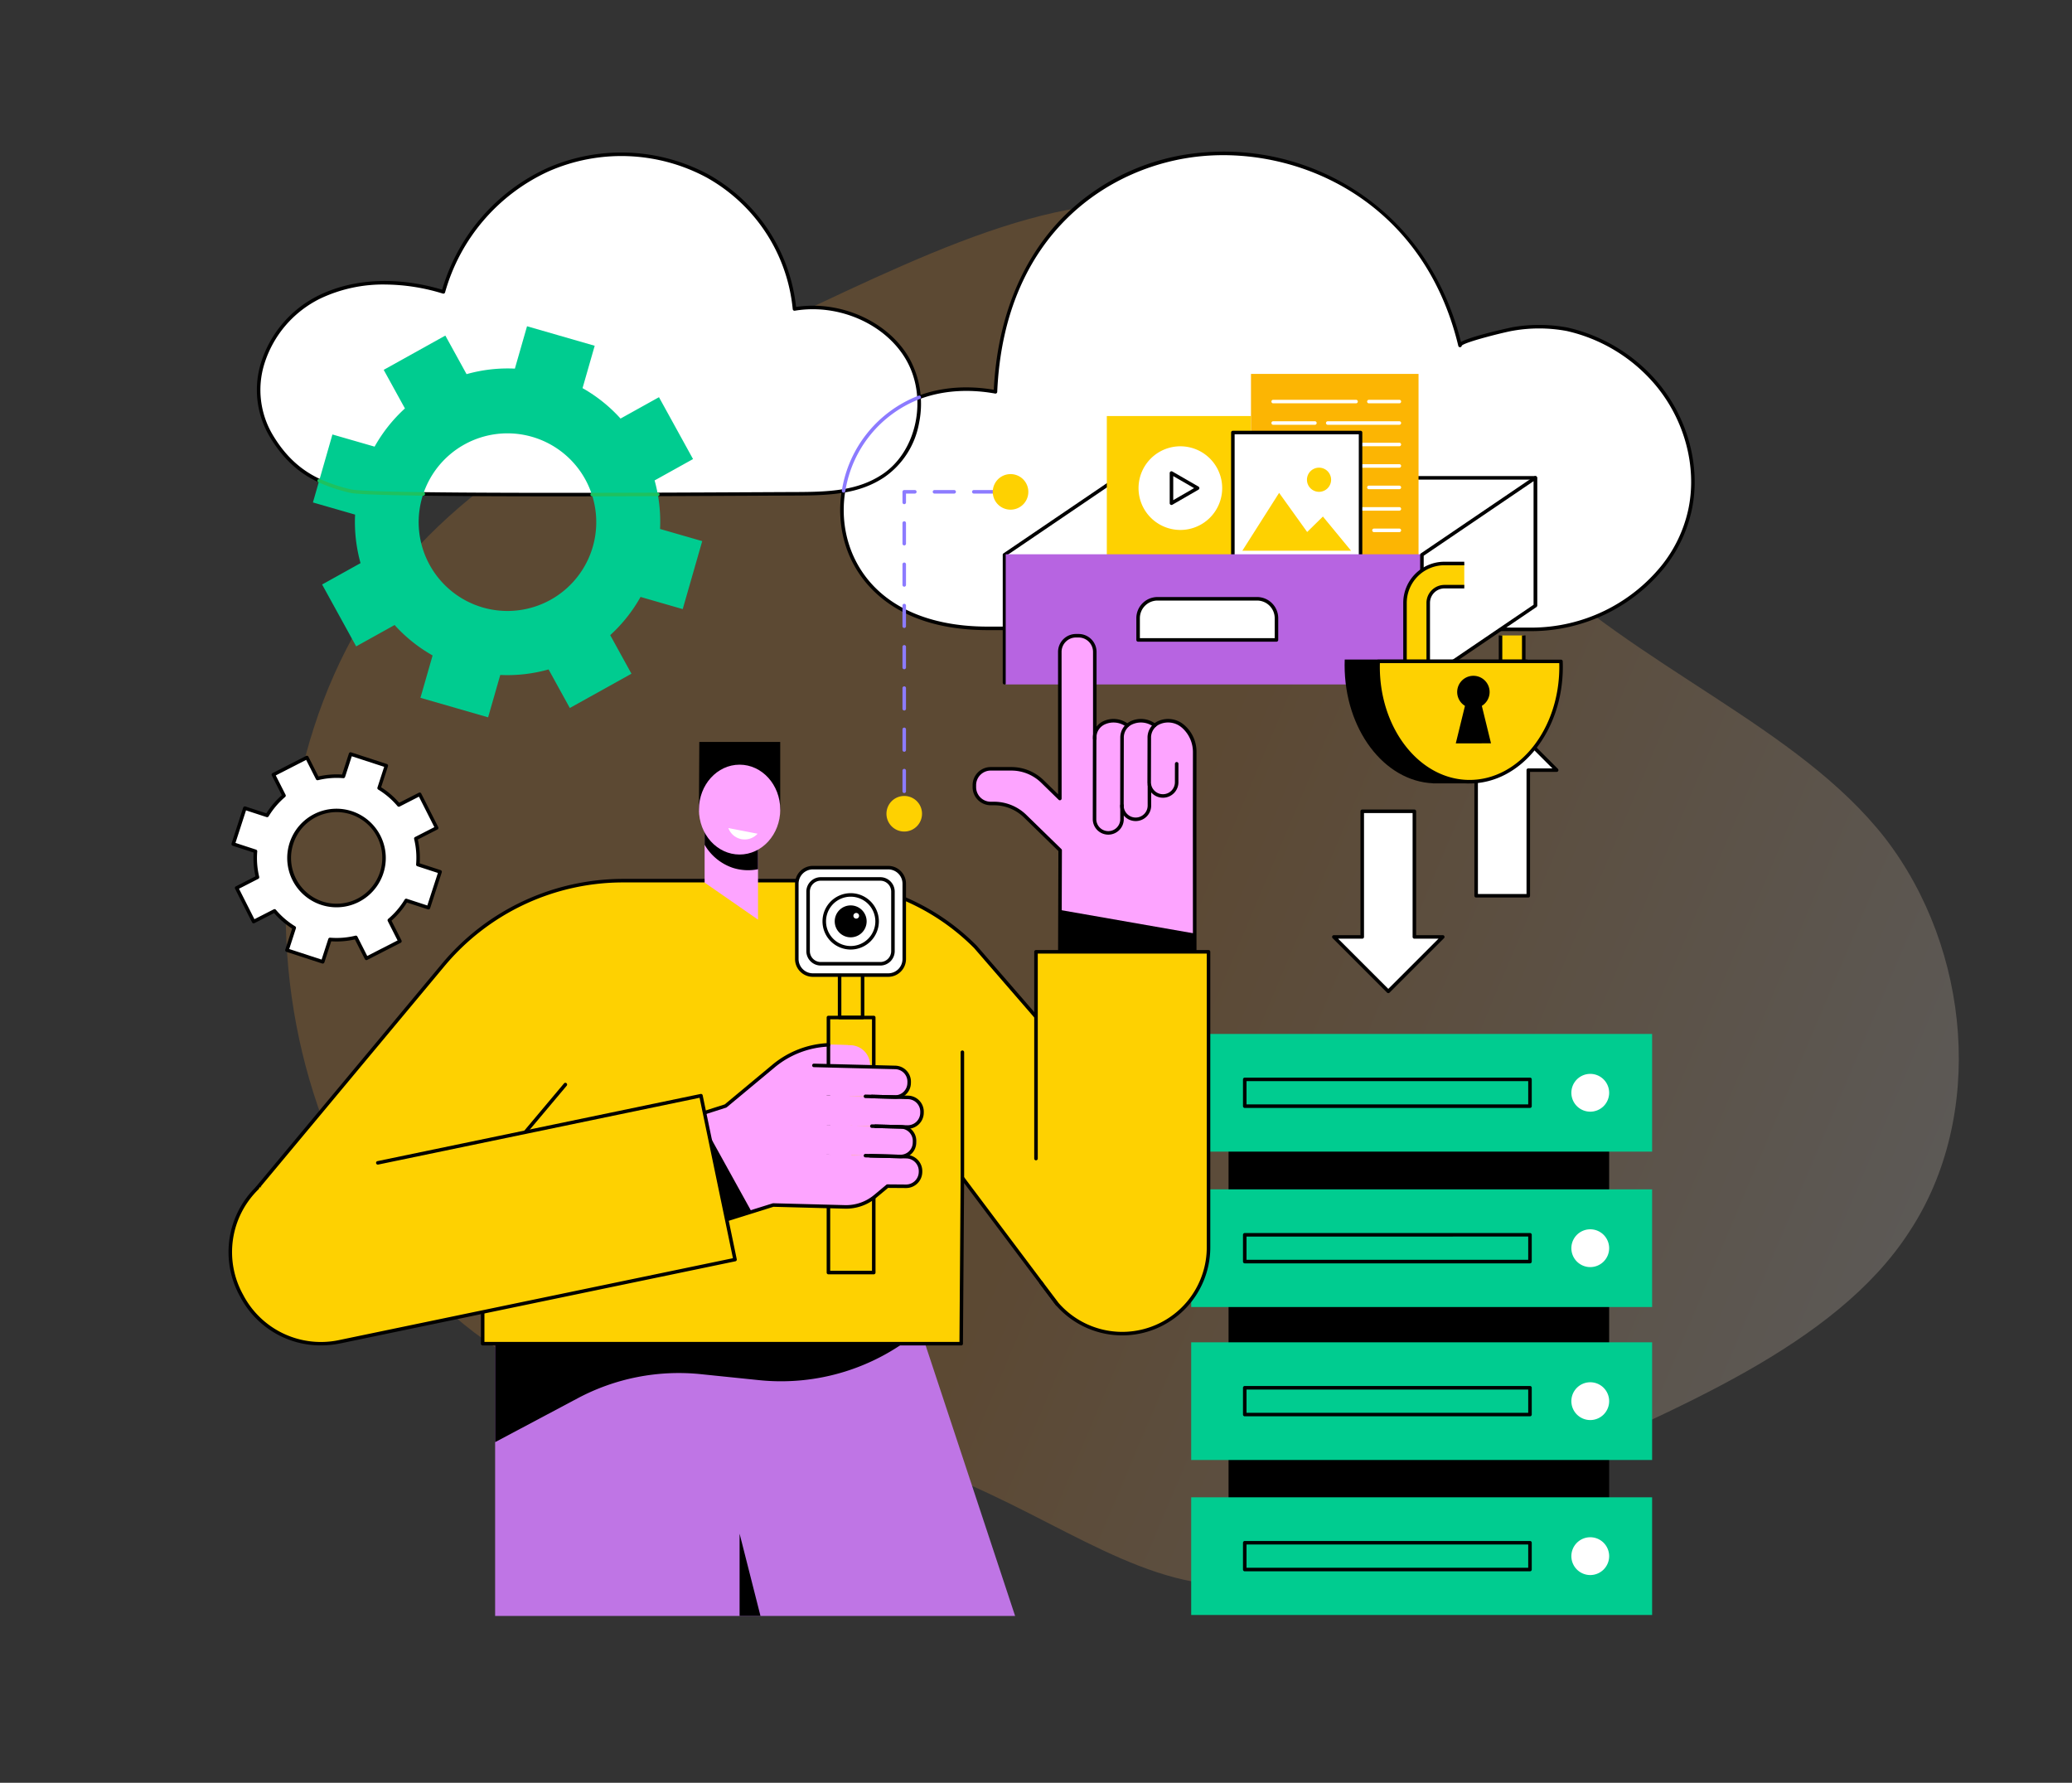 <svg xmlns="http://www.w3.org/2000/svg" xmlns:xlink="http://www.w3.org/1999/xlink" width="544" height="468" viewBox="0 0 544 468">
  <rect x="0" y="0" width="544" height="468" fill="#333333" stroke="none"/>
  <defs>
    <clipPath id="clip-path">
      <rect id="Rectangle_2116" data-name="Rectangle 2116" width="544" height="468" transform="translate(-60 -39.8)" fill="#fff" stroke="#707070" stroke-width="1"/>
    </clipPath>
    <linearGradient id="linear-gradient" x1="0.643" y1="0.006" x2="0.283" y2="1.017" gradientUnits="objectBoundingBox">
      <stop offset="0" stop-color="#fe9e33"/>
      <stop offset="0.489" stop-color="#fe9e33"/>
      <stop offset="1" stop-color="#fff7ef"/>
    </linearGradient>
    <clipPath id="clip-path-2">
      <path id="Path_17140" data-name="Path 17140" d="M645.3,226.5v22.1H628.75l.779,39.942,66.869.046.438-39.97-34.913-.05V226.5Z" transform="translate(-628.75 -226.504)" fill="none"/>
    </clipPath>
  </defs>
  <g id="ImageDataSecurity" transform="translate(60 39.8)">
    <g id="Mask_Group_19" data-name="Mask Group 19" clip-path="url(#clip-path)">
      <path id="blob" d="M264.22,27.64c30.977,24.072,49.4,64,68.374,104.5,18.977,40.214,38.792,80.712,25.954,111.014s-57.769,50.41-87.909,81.278-45.21,72.5-74.513,95.438c-29.3,22.656-73.118,26.338-103.258,6.514C62.448,406.844,45.982,363.8,29.8,328.964,13.609,294.414-2.019,268.076.214,242.871c2.512-25.2,22.884-48.994,32.652-80.712S41.8,90.793,59.1,60.491C76.122,29.905,111.286,8.665,150.636,2.152S233.242,3.851,264.22,27.64Z" transform="translate(15 376.269) rotate(-90)" opacity="0.2" fill="url(#linear-gradient)"/>
      <rect id="Rectangle_1766" data-name="Rectangle 1766" width="99.925" height="150.249" transform="translate(262.557 232.297)"/>
      <rect id="Rectangle_1767" data-name="Rectangle 1767" width="121.015" height="30.892" transform="translate(252.745 353.259)" fill="#00cc90"/>
      <rect id="Rectangle_1768" data-name="Rectangle 1768" width="121.014" height="30.892" transform="translate(252.745 312.572)" fill="#00cc90"/>
      <rect id="Rectangle_1769" data-name="Rectangle 1769" width="121.014" height="30.892" transform="translate(252.745 231.62)" fill="#00cc90"/>
      <rect id="Rectangle_1770" data-name="Rectangle 1770" width="121.014" height="30.892" transform="translate(252.745 272.419)" fill="#00cc90"/>
      <g id="Group_5226" data-name="Group 5226">
        <g id="Group_5231" data-name="Group 5231">
          <path id="Path_17034" data-name="Path 17034" d="M761.047,527.578a4.961,4.961,0,1,0,4.961-4.96,4.961,4.961,0,0,0-4.961,4.96" transform="translate(-408.488 -280.513)" fill="#fff"/>
          <path id="Path_17035" data-name="Path 17035" d="M650.292,532.694H575.406a.463.463,0,0,1-.463-.463V525.2a.463.463,0,0,1,.463-.463h74.886a.463.463,0,0,1,.463.463v7.032a.463.463,0,0,1-.463.463m-74.423-.927h73.96v-6.106H575.87Z" transform="translate(-308.598 -281.649)"/>
          <path id="Path_17036" data-name="Path 17036" d="M761.047,615.65a4.961,4.961,0,1,0,4.961-4.96,4.961,4.961,0,0,0-4.961,4.96" transform="translate(-408.488 -327.785)" fill="#fff"/>
          <path id="Path_17037" data-name="Path 17037" d="M650.292,620.766H575.406a.463.463,0,0,1-.463-.463V613.27a.463.463,0,0,1,.463-.463h74.886a.463.463,0,0,1,.463.463V620.3a.463.463,0,0,1-.463.463m-74.423-.927h73.96v-6.106H575.87Z" transform="translate(-308.598 -328.921)"/>
          <path id="Path_17038" data-name="Path 17038" d="M761.047,702.326a4.961,4.961,0,1,0,4.961-4.96,4.961,4.961,0,0,0-4.961,4.96" transform="translate(-408.488 -374.308)" fill="#fff"/>
          <path id="Path_17039" data-name="Path 17039" d="M650.292,707.442H575.406a.463.463,0,0,1-.463-.463v-7.032a.463.463,0,0,1,.463-.463h74.886a.463.463,0,0,1,.463.463v7.032a.463.463,0,0,1-.463.463m-74.423-.927h73.96v-6.106H575.87Z" transform="translate(-308.598 -375.444)"/>
          <path id="Path_17040" data-name="Path 17040" d="M761.047,790.154a4.961,4.961,0,1,0,4.961-4.96,4.961,4.961,0,0,0-4.961,4.96" transform="translate(-408.488 -421.449)" fill="#fff"/>
          <path id="Path_17041" data-name="Path 17041" d="M650.292,795.27H575.406a.463.463,0,0,1-.463-.463v-7.032a.463.463,0,0,1,.463-.463h74.886a.463.463,0,0,1,.463.463v7.032a.463.463,0,0,1-.463.463m-74.423-.927h73.96v-6.106H575.87Z" transform="translate(-308.598 -422.585)"/>
          <path id="Path_17042" data-name="Path 17042" d="M563.271,109.427a36.224,36.224,0,0,0,7.047-14.8c2.57-11.929-1.42-24.9-9.436-33.946a43.33,43.33,0,0,0-22.785-13.5,40.05,40.05,0,0,0-14.349-.078c-1.268.2-14.083,3.153-13.8,4.318C493.192-18.5,391.53-16.838,387.977,63.6c-47.347-8.516-58.957,62.091-2.057,62.091l142.961.265a44.592,44.592,0,0,0,34.39-16.53" transform="translate(-186.621 -0.54)" fill="#fff"/>
          <path id="Path_17043" data-name="Path 17043" d="M528.4,125.88h-.077l-142.961-.265c-23.1,0-32.2-11.275-35.567-18-5.189-10.362-3.867-23.307,3.368-32.979C360.7,64.563,373,60.159,386.986,62.514c.9-18.138,6.963-33.572,17.54-44.659A58.414,58.414,0,0,1,441.326.288a63.736,63.736,0,0,1,41.8,10.681c13.209,8.97,22.365,22.446,26.517,39.007,2.786-1.6,13.364-3.85,13.477-3.867a40.484,40.484,0,0,1,14.518.082,43.754,43.754,0,0,1,23.035,13.646c8.407,9.488,12.063,22.65,9.542,34.351a36.526,36.526,0,0,1-7.136,14.985A45.006,45.006,0,0,1,528.4,125.88M379.763,62.821c-10.653,0-19.829,4.319-25.854,12.374-7.027,9.393-8.314,21.958-3.281,32.009,5.647,11.275,17.984,17.485,34.74,17.485l142.962.265h.075a44.056,44.056,0,0,0,33.95-16.353,35.61,35.61,0,0,0,6.959-14.607c2.46-11.418-1.115-24.27-9.329-33.542A42.814,42.814,0,0,0,537.448,47.1a39.564,39.564,0,0,0-14.179-.074c-1.952.31-12.465,2.907-13.416,3.905a.463.463,0,0,1-.912.063v0C499.887,13.213,467.591-1.3,441.414,1.211c-23.531,2.254-51.669,19.81-53.527,61.87a.463.463,0,0,1-.545.435,42.831,42.831,0,0,0-7.58-.7m182.955,46.067h0Z" transform="translate(-186.067 0)"/>
          <path id="Path_17044" data-name="Path 17044" d="M20.4,75.436c-8.046-13.446-.6-30.094,12.808-36.55,9.959-4.794,21.8-4.494,32.365-1.262A50.421,50.421,0,0,1,92.927,5.6a47.683,47.683,0,0,1,41.93,1.571,45.211,45.211,0,0,1,22.9,34.947c11.359-1.914,23.955,3.122,29.708,13.1s3.192,24.339-6.407,30.706c-6.761,4.484-14.768,4.685-22.881,4.709-18.067.055-111.16.744-117.008-.721C34.436,88.223,26.61,85.821,20.4,75.436" transform="translate(-9.162 -0.801)" fill="#fff"/>
          <path id="Path_17045" data-name="Path 17045" d="M95.7,90.778c-26.7,0-52.175-.192-55.173-.943-7.3-1.829-14.941-4.469-21.054-14.684A24,24,0,0,1,17.162,55.7,29.521,29.521,0,0,1,32.474,37.945c9.129-4.394,20.565-4.9,32.25-1.424A50.7,50.7,0,0,1,92.209,4.65a48.253,48.253,0,0,1,42.344,1.589,45.427,45.427,0,0,1,23.086,34.816c11.74-1.769,24.164,3.814,29.694,13.4a24.818,24.818,0,0,1,2.606,17.029,21.984,21.984,0,0,1-9.159,14.295c-6.618,4.389-14.075,4.759-23.135,4.786-2.394.007-6.106.025-10.758.049-12.589.063-32.2.16-51.191.16M49.657,35.165A38.564,38.564,0,0,0,32.876,38.78,28.579,28.579,0,0,0,18.05,55.969a23.086,23.086,0,0,0,2.215,18.706c5.931,9.91,13.371,12.479,20.484,14.261,5.017,1.257,75.877.906,106.134.756,4.652-.023,8.365-.041,10.76-.049,8.9-.027,16.222-.385,22.626-4.632,9.1-6.034,12.024-20.094,6.262-30.088-5.42-9.4-17.713-14.816-29.23-12.875a.463.463,0,0,1-.538-.417A44.463,44.463,0,0,0,134.1,7.049,47.309,47.309,0,0,0,92.588,5.5a49.762,49.762,0,0,0-27.1,31.73.464.464,0,0,1-.582.318,52.3,52.3,0,0,0-15.248-2.379" transform="translate(-8.633 -0.278)"/>
          <path id="Path_17046" data-name="Path 17046" d="M348.044,163.717a.464.464,0,0,1-.458-.538,32.054,32.054,0,0,1,20.152-24.918.463.463,0,0,1,.326.867,31.124,31.124,0,0,0-19.563,24.2.464.464,0,0,1-.457.389" transform="translate(-186.562 -74.195)" fill="#8c7bff"/>
          <path id="Path_17047" data-name="Path 17047" d="M613.644,218.3V184.855h-109.6v33.317Z" transform="translate(-270.544 -99.22)" fill="#fff"/>
          <path id="Path_17048" data-name="Path 17048" d="M613.107,218.224l-109.6-.126a.463.463,0,0,1-.463-.463V184.318a.463.463,0,0,1,.463-.463h109.6a.463.463,0,0,1,.463.463v33.443a.464.464,0,0,1-.463.463m-109.134-1.052,108.671.125V184.782H503.973Z" transform="translate(-270.008 -98.683)"/>
          <path id="Path_17049" data-name="Path 17049" d="M439.777,238.633V205.068l29.773-20.212V216.1Z" transform="translate(-236.048 -99.22)" fill="#fff"/>
          <path id="Path_17050" data-name="Path 17050" d="M439.24,238.559a.464.464,0,0,1-.463-.463V204.53a.463.463,0,0,1,.2-.383l29.773-20.213a.464.464,0,0,1,.724.384v31.245a.463.463,0,0,1-.184.369L439.52,238.465a.464.464,0,0,1-.28.094m.463-33.783v32.388l28.847-21.831v-30.14Z" transform="translate(-235.511 -98.683)"/>
          <rect id="Rectangle_1771" data-name="Rectangle 1771" width="37.849" height="37.842" transform="translate(230.594 69.415)" fill="#fed101"/>
          <path id="Path_17051" data-name="Path 17051" d="M515.747,177.966a10.98,10.98,0,1,0,10.981-10.978,10.979,10.979,0,0,0-10.981,10.978" transform="translate(-276.825 -89.63)" fill="#fff"/>
          <path id="Path_17052" data-name="Path 17052" d="M541.275,186.1l-6.863-3.962v7.923Z" transform="translate(-286.843 -97.76)" fill="#fff"/>
          <path id="Path_17053" data-name="Path 17053" d="M533.876,189.984a.463.463,0,0,1-.463-.463V181.6a.463.463,0,0,1,.695-.4l6.863,3.962a.463.463,0,0,1,0,.8l-6.863,3.961a.459.459,0,0,1-.232.062m.463-7.584v6.318l5.473-3.159Z" transform="translate(-286.307 -97.223)"/>
          <rect id="Rectangle_1772" data-name="Rectangle 1772" width="43.99" height="48.902" transform="translate(268.444 58.355)" fill="#fcb503"/>
          <path id="Path_17054" data-name="Path 17054" d="M613.266,141.563H591.513a.463.463,0,0,1,0-.927h21.753a.463.463,0,1,1,0,.927" transform="translate(-317.243 -75.486)" fill="#fff"/>
          <path id="Path_17055" data-name="Path 17055" d="M653.756,141.563h-8a.463.463,0,1,1,0-.927h8a.463.463,0,0,1,0,.927" transform="translate(-346.357 -75.486)" fill="#fff"/>
          <path id="Path_17056" data-name="Path 17056" d="M602.468,153.727H591.514a.463.463,0,1,1,0-.927h10.954a.463.463,0,1,1,0,.927" transform="translate(-317.244 -82.015)" fill="#fff"/>
          <path id="Path_17057" data-name="Path 17057" d="M641.244,153.727h-18.8a.463.463,0,0,1,0-.927h18.8a.463.463,0,1,1,0,.927" transform="translate(-333.845 -82.015)" fill="#fff"/>
          <path id="Path_17058" data-name="Path 17058" d="M624.642,165.89H591.513a.463.463,0,1,1,0-.926h33.129a.463.463,0,0,1,0,.926" transform="translate(-317.243 -88.543)" fill="#fff"/>
          <path id="Path_17059" data-name="Path 17059" d="M613.266,190.216H591.513a.463.463,0,1,1,0-.926h21.753a.463.463,0,1,1,0,.926" transform="translate(-317.243 -101.6)" fill="#fff"/>
          <path id="Path_17060" data-name="Path 17060" d="M653.756,190.216h-8a.463.463,0,1,1,0-.926h8a.463.463,0,0,1,0,.926" transform="translate(-346.357 -101.6)" fill="#fff"/>
          <path id="Path_17061" data-name="Path 17061" d="M602.468,202.38H591.514a.463.463,0,1,1,0-.926h10.954a.463.463,0,1,1,0,.926" transform="translate(-317.244 -108.129)" fill="#fff"/>
          <path id="Path_17062" data-name="Path 17062" d="M641.244,202.38h-18.8a.463.463,0,1,1,0-.926h18.8a.463.463,0,1,1,0,.926" transform="translate(-333.845 -108.129)" fill="#fff"/>
          <path id="Path_17063" data-name="Path 17063" d="M655.305,214.544h-6.664a.463.463,0,0,1,0-.927h6.664a.463.463,0,0,1,0,.927" transform="translate(-347.906 -114.658)" fill="#fff"/>
          <path id="Path_17064" data-name="Path 17064" d="M624.642,178.053H591.513a.463.463,0,1,1,0-.926h33.129a.463.463,0,0,1,0,.926" transform="translate(-317.243 -95.072)" fill="#fff"/>
          <rect id="Rectangle_1773" data-name="Rectangle 1773" width="33.522" height="33.516" transform="translate(263.686 73.741)" fill="#fff"/>
          <path id="Path_17065" data-name="Path 17065" d="M602.188,192.623H568.665a.463.463,0,0,1-.463-.463V158.643a.463.463,0,0,1,.463-.463h33.523a.463.463,0,0,1,.463.463V192.16a.463.463,0,0,1-.463.463m-33.059-.927h32.6v-32.59h-32.6Z" transform="translate(-304.98 -84.902)"/>
          <path id="Path_17066" data-name="Path 17066" d="M574.58,208.559h28.54l-7.39-8.97-4.132,4.057-7.366-10.271Z" transform="translate(-308.403 -103.793)" fill="#fed101"/>
          <path id="Path_17067" data-name="Path 17067" d="M611.2,182.266a3.17,3.17,0,1,0,3.17-3.17,3.17,3.17,0,0,0-3.17,3.17" transform="translate(-328.06 -96.129)" fill="#fed101"/>
          <rect id="Rectangle_1774" data-name="Rectangle 1774" width="109.276" height="34.172" transform="translate(204.05 105.703)" fill="#b764e1"/>
          <path id="Path_17068" data-name="Path 17068" d="M551.827,264.2H515.5V258.5a5.09,5.09,0,0,1,5.09-5.09h26.148a5.091,5.091,0,0,1,5.09,5.09Z" transform="translate(-276.692 -136.014)" fill="#fff"/>
          <path id="Path_17069" data-name="Path 17069" d="M551.29,264.128H514.961a.463.463,0,0,1-.463-.463v-5.706a5.56,5.56,0,0,1,5.554-5.553H546.2a5.56,5.56,0,0,1,5.553,5.553v5.706a.463.463,0,0,1-.463.463m-35.865-.927h35.4v-5.243a4.632,4.632,0,0,0-4.627-4.627H520.052a4.632,4.632,0,0,0-4.627,4.627Z" transform="translate(-276.154 -135.477)"/>
          <path id="Path_17070" data-name="Path 17070" d="M706.131,218.42l-29.773,20.212V205.068l29.773-20.213Z" transform="translate(-363.032 -99.22)" fill="#fff"/>
          <path id="Path_17071" data-name="Path 17071" d="M675.82,238.559a.463.463,0,0,1-.463-.463V204.531a.464.464,0,0,1,.2-.384l29.773-20.212a.463.463,0,0,1,.724.383v33.565a.462.462,0,0,1-.2.383l-29.773,20.213a.465.465,0,0,1-.26.08m.463-33.782v32.445l28.847-19.584V185.193Zm29.31,13.107h0Z" transform="translate(-362.495 -98.683)"/>
          <path id="Path_17072" data-name="Path 17072" d="M287.611,742.806H151.093V667.741h111.69Z" transform="translate(-81.099 -358.407)" fill="#bf75e5"/>
          <path id="Path_17073" data-name="Path 17073" d="M220.393,680.912l-15.3-1.572a56.5,56.5,0,0,0-32.287,6.309l-21.714,11.536V667.741h111.69a56.506,56.506,0,0,1-42.391,13.171" transform="translate(-81.098 -358.407)"/>
          <path id="Path_17074" data-name="Path 17074" d="M289.645,804.764v-21.59l5.482,21.59Z" transform="translate(-155.466 -420.365)"/>
          <path id="Path_17075" data-name="Path 17075" d="M480.317,323.363V278.932a4.594,4.594,0,0,0-9.188,0v44.431Z" transform="translate(-252.876 -147.25)" fill="#fda4ff"/>
          <path id="Path_17076" data-name="Path 17076" d="M509.917,348.372a3.609,3.609,0,0,0,3.624-3.594l.006-11.359,4.718.019.011-2.744a8.873,8.873,0,0,0-3.1-6.76c-3.07-2.742-8.8-1.5-8.822,3.077l-.031,17.739a3.609,3.609,0,0,0,3.595,3.623" transform="translate(-271.766 -173.096)" fill="#fda4ff"/>
          <path id="Path_17077" data-name="Path 17077" d="M525.367,342.248a3.609,3.609,0,0,0,3.624-3.594l.005-5.235,4.718.019.011-2.744a8.873,8.873,0,0,0-3.1-6.76c-3.069-2.742-8.8-1.5-8.822,3.077l-.031,11.616a3.609,3.609,0,0,0,3.595,3.623" transform="translate(-280.059 -173.096)" fill="#fda4ff"/>
          <path id="Path_17078" data-name="Path 17078" d="M445.229,365.463l-9.186-8.956a11.734,11.734,0,0,0-8.192-3.333H427a4.3,4.3,0,0,1-4.3-4.294v-.516a4.3,4.3,0,0,1,4.3-4.295h5.389a11.733,11.733,0,0,1,8.2,3.341l10.646,10.4V339.169h29.42V395.76l-35.519-.229Z" transform="translate(-226.885 -182.047)" fill="#fda4ff"/>
          <path id="Path_17079" data-name="Path 17079" d="M494.4,351.937a3.609,3.609,0,0,0,3.624-3.594l.006-14.925,4.718.019.011-2.744a8.875,8.875,0,0,0-3.1-6.76c-3.069-2.742-8.8-1.5-8.822,3.077l-.031,21.306a3.609,3.609,0,0,0,3.595,3.623" transform="translate(-263.435 -173.095)" fill="#fda4ff"/>
          <path id="Path_17080" data-name="Path 17080" d="M471.17,429.726l-.041,14.41,35.519.229v-8.434Z" transform="translate(-252.876 -230.654)"/>
          <path id="Path_17081" data-name="Path 17081" d="M493.874,351.857h-.017a4.077,4.077,0,0,1-4.056-4.088l.031-21.3a4.733,4.733,0,0,1,2.73-4.389,6.368,6.368,0,0,1,6.566.719.463.463,0,1,1-.57.731,5.494,5.494,0,0,0-5.591-.616,3.788,3.788,0,0,0-2.208,3.558l-.031,21.3a3.15,3.15,0,0,0,3.133,3.159h.013a3.14,3.14,0,0,0,3.141-2.981v-3.745a.463.463,0,1,1,.927,0v3.769a4.07,4.07,0,0,1-4.067,3.883" transform="translate(-262.898 -172.552)"/>
          <path id="Path_17082" data-name="Path 17082" d="M509.4,348.291h-.017a4.072,4.072,0,0,1-4.056-4.088l.031-17.738a4.732,4.732,0,0,1,2.734-4.39,6.366,6.366,0,0,1,6.569.725.463.463,0,0,1-.571.73,5.5,5.5,0,0,0-5.593-.621,3.788,3.788,0,0,0-2.212,3.559l-.031,17.738a3.146,3.146,0,0,0,3.133,3.159h.013a3.146,3.146,0,0,0,3.146-3.133l0-5.385a.463.463,0,0,1,.463-.463h0a.463.463,0,0,1,.463.463l0,5.387a4.072,4.072,0,0,1-4.072,4.057" transform="translate(-271.23 -172.551)"/>
          <path id="Path_17083" data-name="Path 17083" d="M480.016,360.659H444.6a.464.464,0,0,1-.463-.465l.09-29.871-9.046-8.819a11.214,11.214,0,0,0-7.869-3.2h-.849a4.763,4.763,0,0,1-4.759-4.758v-.517a4.764,4.764,0,0,1,4.759-4.758h5.389a12.131,12.131,0,0,1,8.524,3.473l3.774,3.688-.014-37.386a4.715,4.715,0,0,1,4.71-4.709h.693a4.716,4.716,0,0,1,4.71,4.709v22.8a.463.463,0,1,1-.926,0v-22.8a3.788,3.788,0,0,0-3.784-3.783h-.693a3.788,3.788,0,0,0-3.784,3.783l.014,38.486a.463.463,0,0,1-.787.331l-4.562-4.457a11.21,11.21,0,0,0-7.877-3.209h-5.389a3.836,3.836,0,0,0-3.832,3.832v.517a3.836,3.836,0,0,0,3.832,3.831h.849a12.135,12.135,0,0,1,8.516,3.464l9.186,8.956a.463.463,0,0,1,.14.333l-.089,29.6h34.485l-.019-38.421.019-17a8.493,8.493,0,0,0-2.887-6.37.44.44,0,0,1-.058-.044,5.468,5.468,0,0,0-5.7-.889,3.8,3.8,0,0,0-2.346,3.622l-.031,11.615a3.146,3.146,0,0,0,3.133,3.158h.013a3.145,3.145,0,0,0,3.145-3.133l.006-4.853a.463.463,0,1,1,.927,0l-.006,4.854a4.071,4.071,0,0,1-4.072,4.057h-.017a4.072,4.072,0,0,1-4.056-4.088l.031-11.615a4.727,4.727,0,0,1,2.9-4.465,6.418,6.418,0,0,1,6.7,1.045l0,0a9.194,9.194,0,0,1,3.258,7.1l-.019,17,.02,38.884a.463.463,0,0,1-.463.463" transform="translate(-226.349 -146.713)"/>
          <path id="Path_17084" data-name="Path 17084" d="M258.362,492.271l-53.5-61.766a59.363,59.363,0,0,0-41.971-17.382H112.474a61.715,61.715,0,0,0-47.4,22.189L16.331,493.769l59.159,13.1v27.811H201.127l.31-43.547,24.9,33.166Z" transform="translate(-8.766 -221.742)" fill="#fed101"/>
          <path id="Path_17085" data-name="Path 17085" d="M200.59,534.6H74.953a.463.463,0,0,1-.463-.463V506.7l-58.8-13.015a.463.463,0,0,1-.256-.749L64.183,434.48a62.014,62.014,0,0,1,47.754-22.356h50.414a59.433,59.433,0,0,1,42.3,17.518l53.525,61.79a.464.464,0,0,1-.022.631l-32.029,32.022a.463.463,0,0,1-.7-.049l-24.073-32.068-.3,42.175a.463.463,0,0,1-.463.46m-125.173-.926H200.13l.307-43.087a.463.463,0,0,1,.833-.275l24.576,32.739,31.347-31.341-53.22-61.44a58.5,58.5,0,0,0-41.621-17.222H111.937a61.09,61.09,0,0,0-47.043,22.023L16.637,492.944l58.416,12.931a.463.463,0,0,1,.363.452Z" transform="translate(-8.229 -221.205)"/>
          <path id="Path_17086" data-name="Path 17086" d="M415.37,543.238a.463.463,0,0,1-.463-.463V509.808a.463.463,0,1,1,.926,0v32.967a.463.463,0,0,1-.463.463" transform="translate(-222.699 -273.388)"/>
          <path id="Path_17087" data-name="Path 17087" d="M167.673,541.1a.463.463,0,0,1-.354-.761l10.509-12.5a.463.463,0,1,1,.709.6l-10.509,12.5a.461.461,0,0,1-.355.165" transform="translate(-89.749 -283.227)"/>
          <path id="Path_17088" data-name="Path 17088" d="M457.628,453.448h45.3v77.587a22.648,22.648,0,0,1-45.3.176Z" transform="translate(-245.63 -243.386)" fill="#fed101"/>
          <path id="Path_17089" data-name="Path 17089" d="M479.738,553.605a23.121,23.121,0,0,1-17.412-7.913l-4.258-5.636a.463.463,0,1,1,.739-.558l4.238,5.61a22.187,22.187,0,0,0,38.879-14.61V453.374h-44.37V507.18a.463.463,0,0,1-.927,0V452.911a.463.463,0,0,1,.463-.463h45.3a.463.463,0,0,1,.463.463V530.5a23.135,23.135,0,0,1-23.111,23.107" transform="translate(-245.092 -242.849)"/>
          <path id="Path_17090" data-name="Path 17090" d="M310.344,543.853l-21.46,4.249-15.841-22.58,16.637-13.846a24.03,24.03,0,0,1,15.971-5.551l3.559.089Z" transform="translate(-146.554 -271.656)" fill="#fda4ff"/>
          <path id="Path_17091" data-name="Path 17091" d="M340.057,512.191l-20.337-.881,10.026-5.229,5.159.129a5.29,5.29,0,0,1,5.158,5.336Z" transform="translate(-171.608 -271.637)" fill="#fda4ff"/>
          <path id="Path_17092" data-name="Path 17092" d="M351.356,557.556h-11.9a.463.463,0,0,1-.463-.463V490.134a.463.463,0,0,1,.463-.463h11.9a.463.463,0,0,1,.463.463v66.958a.463.463,0,0,1-.463.463m-11.433-.926h10.969V490.6H339.923Z" transform="translate(-181.954 -262.829)"/>
          <path id="Path_17093" data-name="Path 17093" d="M351.82,475.9h-6.037a.463.463,0,0,1-.463-.463V462.754a.463.463,0,0,1,.463-.463h6.037a.463.463,0,0,1,.463.463v12.684a.463.463,0,0,1-.463.463m-5.574-.926h5.111V463.217h-5.111Z" transform="translate(-185.349 -248.132)"/>
          <path id="Path_17094" data-name="Path 17094" d="M345.814,433.953H326.531a4.462,4.462,0,0,1-4.462-4.462V410.213a4.462,4.462,0,0,1,4.462-4.462h19.283a4.462,4.462,0,0,1,4.462,4.462v19.278a4.462,4.462,0,0,1-4.462,4.462" transform="translate(-172.869 -217.785)" fill="#fff"/>
          <path id="Path_17095" data-name="Path 17095" d="M345.533,433.879H325.739a4.675,4.675,0,0,1-4.67-4.67V409.421a4.675,4.675,0,0,1,4.67-4.67h19.793a4.675,4.675,0,0,1,4.67,4.67v19.788a4.675,4.675,0,0,1-4.67,4.67m-19.793-28.2A3.748,3.748,0,0,0,322,409.421v19.788a3.748,3.748,0,0,0,3.744,3.744h19.793a3.748,3.748,0,0,0,3.744-3.744V409.421a3.748,3.748,0,0,0-3.744-3.744Z" transform="translate(-172.332 -217.248)"/>
          <path id="Path_17096" data-name="Path 17096" d="M346.887,434.349H331.256a3.79,3.79,0,0,1-3.786-3.786V414.936a3.79,3.79,0,0,1,3.786-3.785h15.632a3.79,3.79,0,0,1,3.786,3.785v15.627a3.79,3.79,0,0,1-3.786,3.786m-15.632-22.272a2.862,2.862,0,0,0-2.859,2.859v15.627a2.863,2.863,0,0,0,2.859,2.859h15.632a2.863,2.863,0,0,0,2.859-2.859V414.936a2.863,2.863,0,0,0-2.859-2.859Z" transform="translate(-175.768 -220.683)"/>
          <path id="Path_17097" data-name="Path 17097" d="M344.029,435.015a7.4,7.4,0,1,1,7.4-7.4,7.409,7.409,0,0,1-7.4,7.4m0-13.874a6.474,6.474,0,1,0,6.475,6.474,6.482,6.482,0,0,0-6.475-6.474" transform="translate(-180.683 -225.548)"/>
          <path id="Path_17098" data-name="Path 17098" d="M351.94,431.337a4.189,4.189,0,1,1-4.189-4.188,4.188,4.188,0,0,1,4.189,4.188" transform="translate(-184.406 -229.27)"/>
          <path id="Path_17099" data-name="Path 17099" d="M355.636,432.177a.745.745,0,1,1-.745-.744.745.745,0,0,1,.745.744" transform="translate(-190.087 -231.57)" fill="#fff"/>
          <path id="Path_17100" data-name="Path 17100" d="M350.208,526.056l-23.546-.589.2-7.778,23.546.589a3.732,3.732,0,0,1,3.637,3.824l-.008.315a3.732,3.732,0,0,1-3.824,3.638" transform="translate(-175.334 -277.868)" fill="#fda4ff"/>
          <path id="Path_17101" data-name="Path 17101" d="M355.995,543l-24.784-.62.195-7.778,24.784.62a3.755,3.755,0,0,1,3.66,3.848l-.007.269a3.755,3.755,0,0,1-3.848,3.66" transform="translate(-177.776 -286.946)" fill="#fda4ff"/>
          <path id="Path_17102" data-name="Path 17102" d="M355.543,576.588l-24.386-.61.2-7.777,24.386.61a3.789,3.789,0,0,1,3.693,3.882l-.005.2a3.789,3.789,0,0,1-3.882,3.693" transform="translate(-177.747 -304.979)" fill="#fda4ff"/>
          <path id="Path_17103" data-name="Path 17103" d="M326.953,588.295l-19.318-.556.2-7.815,32.716.891-5.655,4.716a11.928,11.928,0,0,1-7.939,2.764" transform="translate(-165.122 -311.271)" fill="#fda4ff"/>
          <path id="Path_17104" data-name="Path 17104" d="M357.111,555.7l-.011.423c-.051,2.031-2.027,3.629-4.413,3.569l-23.824-.6.195-7.778,23.824.6c2.386.06,4.28,1.754,4.229,3.785" transform="translate(-176.516 -295.917)" fill="#fda4ff"/>
          <path id="Path_17105" data-name="Path 17105" d="M274.486,561.068l-31.3,9.793-.536-29.648,32.588-10.374Z" transform="translate(-130.244 -284.925)" fill="#fda4ff"/>
          <path id="Path_17106" data-name="Path 17106" d="M373.488,543.372h-.107l-8.362-.209a.463.463,0,0,1,.023-.927l8.362.209a3.294,3.294,0,0,0,3.374-3.209l.007-.27a3.292,3.292,0,0,0-3.209-3.373l-9.5-.238a.463.463,0,0,1,.023-.926l9.5.238a4.218,4.218,0,0,1,4.112,4.322l-.006.27a4.224,4.224,0,0,1-4.216,4.113" transform="translate(-195.174 -286.852)"/>
          <path id="Path_17107" data-name="Path 17107" d="M371.042,560.123h-.107l-7.893-.2a.463.463,0,0,1,.023-.926l7.893.2a3.215,3.215,0,0,0,3.3-3.133l.011-.424a3.216,3.216,0,0,0-3.134-3.294l-7.617-.19a.463.463,0,1,1,.023-.926l7.617.19a4.141,4.141,0,0,1,4.037,4.244l-.011.423a4.141,4.141,0,0,1-4.138,4.038" transform="translate(-194.619 -295.869)"/>
          <path id="Path_17108" data-name="Path 17108" d="M352.508,526.047H352.4l-7.645-.191a.463.463,0,1,1,.023-.926l7.644.191a3.267,3.267,0,0,0,3.35-3.186l.008-.315a3.269,3.269,0,0,0-3.187-3.35l-21.375-.535a.463.463,0,0,1,.023-.926l21.375.535a4.2,4.2,0,0,1,4.09,4.3l-.008.316a4.2,4.2,0,0,1-4.193,4.091" transform="translate(-177.539 -277.394)"/>
          <path id="Path_17109" data-name="Path 17109" d="M242.654,557.542a.463.463,0,0,1-.463-.455l-.536-29.648a.464.464,0,0,1,.323-.45l18-5.729,12.563-10.453a24.623,24.623,0,0,1,14.653-5.645.456.456,0,0,1,.482.443.463.463,0,0,1-.444.482,23.694,23.694,0,0,0-14.1,5.431L260.5,522.031a.463.463,0,0,1-.156.085l-17.753,5.652.519,28.684,29.47-9.222a.455.455,0,0,1,.151-.021l18.823.494a11.461,11.461,0,0,0,7.63-2.656l3.223-2.687a.429.429,0,0,1,.3-.107l4.8.037a3.335,3.335,0,0,0,3.416-3.24l.005-.2a3.329,3.329,0,0,0-3.241-3.407l-10.77-.269a.463.463,0,0,1,.023-.927l10.77.27a4.257,4.257,0,0,1,4.144,4.356l-.005.2a4.256,4.256,0,0,1-4.357,4.144l-4.625-.035-3.093,2.578a12.393,12.393,0,0,1-8.247,2.871l-18.747-.492-29.987,9.383a.46.46,0,0,1-.138.021" transform="translate(-129.707 -271.143)"/>
          <path id="Path_17110" data-name="Path 17110" d="M267.579,571.252l-24.388,7.631-.535-29.648,10.838-3.45Z" transform="translate(-130.244 -292.947)"/>
          <path id="Path_17111" data-name="Path 17111" d="M29.9,599.531,133.524,578l-8.945-43.023L8.147,559.171c-16.846,16.787-1.53,45.2,21.757,40.36" transform="translate(-0.544 -287.144)" fill="#fed101"/>
          <path id="Path_17112" data-name="Path 17112" d="M24.224,599.992a23.85,23.85,0,0,1-21.2-12.852,23.924,23.924,0,0,1,4.255-28.834.463.463,0,1,1,.654.656A23.015,23.015,0,0,0,3.838,586.7a23.022,23.022,0,0,0,25.428,11.84L132.431,577.1l-8.756-42.115L39.308,552.518a.464.464,0,1,1-.189-.908l84.822-17.628a.463.463,0,0,1,.548.359l8.945,43.023a.462.462,0,0,1-.359.548L29.453,599.447a25.664,25.664,0,0,1-5.229.545" transform="translate(0 -286.607)"/>
          <path id="Path_17113" data-name="Path 17113" d="M269.817,396.565l14.023,9.724V381.318H269.817Z" transform="translate(-144.823 -204.671)" fill="#fda4ff"/>
          <path id="Path_17114" data-name="Path 17114" d="M269.818,386.634v-5.316h14.023v11.733a13.186,13.186,0,0,1-6.684-.385,13.6,13.6,0,0,1-7.338-6.033" transform="translate(-144.823 -204.671)"/>
          <path id="Path_17115" data-name="Path 17115" d="M266.6,352.581l10.6-2.616,10.744,2.47v-17.9H266.7Z" transform="translate(-143.099 -179.562)"/>
          <path id="Path_17116" data-name="Path 17116" d="M266.605,359.194c0,6.514,4.779,11.795,10.674,11.795s10.673-5.281,10.673-11.795S283.174,347.4,277.279,347.4s-10.674,5.281-10.674,11.795" transform="translate(-143.099 -186.465)" fill="#fda4ff"/>
          <path id="Path_17117" data-name="Path 17117" d="M290.945,384.8a4.559,4.559,0,0,1-7.668-1.49Z" transform="translate(-152.048 -205.739)" fill="#fff"/>
          <path id="Path_17118" data-name="Path 17118" d="M382.42,376.871a.463.463,0,0,1-.463-.463v-2.78a.463.463,0,1,1,.926,0v2.78a.463.463,0,0,1-.463.463" transform="translate(-205.014 -200.295)" fill="#8c7bff"/>
          <path id="Path_17119" data-name="Path 17119" d="M382.42,280.813a.463.463,0,0,1-.463-.463v-5.416a.463.463,0,1,1,.926,0v5.416a.463.463,0,0,1-.463.463m0-10.833a.463.463,0,0,1-.463-.463V264.1a.463.463,0,1,1,.926,0v5.417a.463.463,0,0,1-.463.463m0-10.833a.463.463,0,0,1-.463-.463v-5.416a.463.463,0,1,1,.926,0v5.416a.463.463,0,0,1-.463.463m0-10.833a.463.463,0,0,1-.463-.463v-5.416a.463.463,0,1,1,.926,0v5.416a.463.463,0,0,1-.463.463m0-10.833a.463.463,0,0,1-.463-.463V231.6a.463.463,0,1,1,.926,0v5.417a.463.463,0,0,1-.463.463m0-10.833a.463.463,0,0,1-.463-.463v-5.417a.463.463,0,1,1,.926,0v5.417a.463.463,0,0,1-.463.463m0-10.833a.463.463,0,0,1-.463-.463v-5.416a.463.463,0,1,1,.926,0v5.416a.463.463,0,0,1-.463.463" transform="translate(-205.014 -112.433)" fill="#8c7bff"/>
          <path id="Path_17120" data-name="Path 17120" d="M382.42,195.485a.463.463,0,0,1-.463-.463v-2.78a.463.463,0,0,1,.463-.463h2.78a.463.463,0,1,1,0,.926h-2.316v2.316a.463.463,0,0,1-.463.463" transform="translate(-205.014 -102.936)" fill="#8c7bff"/>
          <path id="Path_17121" data-name="Path 17121" d="M415.055,192.706h-5.163a.463.463,0,1,1,0-.926h5.163a.463.463,0,1,1,0,.926m-10.326,0h-5.163a.463.463,0,1,1,0-.926h5.163a.463.463,0,1,1,0,.926" transform="translate(-214.217 -102.936)" fill="#8c7bff"/>
          <path id="Path_17122" data-name="Path 17122" d="M446.926,192.706h-2.779a.463.463,0,1,1,0-.926h2.779a.463.463,0,1,1,0,.926" transform="translate(-238.145 -102.936)" fill="#8c7bff"/>
          <path id="Path_17123" data-name="Path 17123" d="M382.217,369.785a4.668,4.668,0,1,1-4.668-4.647,4.658,4.658,0,0,1,4.668,4.647" transform="translate(-200.143 -195.986)" fill="#fed101"/>
          <path id="Path_17124" data-name="Path 17124" d="M442.466,187.394a4.668,4.668,0,1,1-4.668-4.647,4.658,4.658,0,0,1,4.668,4.647" transform="translate(-232.48 -98.089)" fill="#fed101"/>
          <path id="Path_17125" data-name="Path 17125" d="M655.032,406.8l-14.295,14.291L626.443,406.8h7.451V373.821H647.58V406.8Z" transform="translate(-336.24 -200.646)" fill="#fff"/>
          <path id="Path_17126" data-name="Path 17126" d="M640.2,421.018a.464.464,0,0,1-.328-.136L625.579,406.59a.463.463,0,0,1,.328-.791h6.988V373.284a.463.463,0,0,1,.463-.463h13.687a.463.463,0,0,1,.463.463V405.8h6.988a.463.463,0,0,1,.328.791l-14.295,14.292a.462.462,0,0,1-.328.136m-13.176-14.292L640.2,419.9l13.176-13.174h-6.333a.463.463,0,0,1-.463-.463V373.748H633.82v32.515a.463.463,0,0,1-.463.463Z" transform="translate(-335.703 -200.11)"/>
          <path id="Path_17127" data-name="Path 17127" d="M690.982,333.932l14.295-14.292,14.294,14.292H712.12v32.979H698.434V333.932Z" transform="translate(-370.881 -171.565)" fill="#fff"/>
          <path id="Path_17128" data-name="Path 17128" d="M711.583,366.837H697.9a.463.463,0,0,1-.463-.463V333.859h-6.988a.463.463,0,0,1-.327-.791l14.294-14.291a.463.463,0,0,1,.655,0l14.3,14.291a.463.463,0,0,1-.327.791h-6.988v32.515a.463.463,0,0,1-.463.463m-13.223-.926h12.76V333.4a.463.463,0,0,1,.463-.463h6.333l-13.176-13.173-13.176,13.173H697.9a.463.463,0,0,1,.463.463Z" transform="translate(-370.344 -171.029)"/>
          <path id="Path_17129" data-name="Path 17129" d="M8.516,366.914a21.428,21.428,0,0,0,.529,6.816l-5.482,2.805,4.468,8.822,5.482-2.8a21.233,21.233,0,0,0,5.172,4.441l-1.906,5.871,9.376,3.058,1.906-5.871a21.17,21.17,0,0,0,6.789-.54l2.786,5.5,8.792-4.5-2.786-5.5a21.363,21.363,0,0,0,4.43-5.2l5.844,1.906,3.057-9.419-5.844-1.906a21.414,21.414,0,0,0-.529-6.816l5.482-2.805-4.468-8.823-5.482,2.8a21.244,21.244,0,0,0-5.172-4.441l1.906-5.871-9.376-3.058-1.906,5.871a21.169,21.169,0,0,0-6.789.54l-2.786-5.5-8.792,4.5,2.786,5.5a21.36,21.36,0,0,0-4.429,5.2L5.73,355.588l-3.057,9.419ZM18,364.8a12.436,12.436,0,1,1,7.967,15.734A12.441,12.441,0,0,1,18,364.8" transform="translate(-1.435 -183.237)" fill="#fff"/>
          <path id="Path_17130" data-name="Path 17130" d="M25.618,395.849a.461.461,0,0,1-.144-.023L16.1,392.769a.464.464,0,0,1-.3-.584l1.794-5.526a21.646,21.646,0,0,1-4.733-4.064l-5.157,2.639a.464.464,0,0,1-.624-.2l-4.468-8.823a.463.463,0,0,1,.2-.622l5.159-2.64a21.853,21.853,0,0,1-.485-6.241l-5.5-1.793a.463.463,0,0,1-.3-.584l3.057-9.419a.463.463,0,0,1,.584-.3l5.5,1.793a21.782,21.782,0,0,1,4.055-4.759l-2.622-5.178a.463.463,0,0,1,.2-.622l8.792-4.5a.463.463,0,0,1,.624.2l2.621,5.176a21.593,21.593,0,0,1,6.212-.495l1.794-5.525a.463.463,0,0,1,.584-.3l9.376,3.057a.464.464,0,0,1,.3.584l-1.794,5.526a21.666,21.666,0,0,1,4.733,4.064L50.866,351a.463.463,0,0,1,.624.2l4.468,8.823a.462.462,0,0,1-.2.621l-5.159,2.64a21.868,21.868,0,0,1,.485,6.241l5.5,1.794a.463.463,0,0,1,.3.583l-3.057,9.419a.464.464,0,0,1-.584.3l-5.5-1.793a21.774,21.774,0,0,1-4.055,4.759l2.622,5.178a.463.463,0,0,1-.2.622l-8.792,4.5a.463.463,0,0,1-.624-.2l-2.621-5.176a21.59,21.59,0,0,1-6.212.494l-1.793,5.525a.462.462,0,0,1-.441.32m-8.793-3.818,8.5,2.77,1.762-5.43a.465.465,0,0,1,.479-.319,20.692,20.692,0,0,0,6.64-.528.461.461,0,0,1,.523.24l2.576,5.086,7.967-4.076-2.578-5.09a.463.463,0,0,1,.113-.562,20.864,20.864,0,0,0,4.334-5.087.463.463,0,0,1,.54-.2l5.4,1.762,2.772-8.538-5.4-1.762a.464.464,0,0,1-.318-.479,20.924,20.924,0,0,0-.517-6.669.463.463,0,0,1,.24-.521l5.071-2.595-4.049-8-5.068,2.593a.463.463,0,0,1-.565-.114,20.76,20.76,0,0,0-5.059-4.344.463.463,0,0,1-.2-.538l1.763-5.431-8.5-2.771-1.763,5.43a.467.467,0,0,1-.479.319,20.686,20.686,0,0,0-6.64.529.462.462,0,0,1-.523-.241l-2.576-5.086L13.3,346.459l2.578,5.089a.463.463,0,0,1-.113.562,20.862,20.862,0,0,0-4.334,5.087.463.463,0,0,1-.54.2l-5.4-1.762-2.772,8.538,5.4,1.763a.463.463,0,0,1,.318.479,20.912,20.912,0,0,0,.518,6.669.463.463,0,0,1-.24.521L3.649,376.2l4.049,8,5.068-2.593a.463.463,0,0,1,.565.113,20.744,20.744,0,0,0,5.059,4.344.462.462,0,0,1,.2.538Zm12.456-10.956a12.939,12.939,0,1,1,5.825-1.407,12.88,12.88,0,0,1-5.825,1.407m.008-24.988A12.01,12.01,0,0,0,17.9,364.4a12.033,12.033,0,0,0,7.671,15.15,11.978,11.978,0,0,0,15.094-7.724A12,12,0,0,0,29.29,356.087" transform="translate(-0.898 -182.7)"/>
          <path id="Path_17131" data-name="Path 17131" d="M58.9,148.407a40.152,40.152,0,0,0,1.431,12.738l-10.09,5.609L59.183,183l10.09-5.609a39.79,39.79,0,0,0,9.977,7.987L76.059,196.5l17.765,5.124L97.015,190.5a39.694,39.694,0,0,0,12.684-1.451l5.576,10.127,16.182-9-5.575-10.128a40.006,40.006,0,0,0,7.963-10.028l11.073,3.194,5.12-17.846-11.072-3.194a40.166,40.166,0,0,0-1.431-12.738l10.09-5.609-8.941-16.242-10.09,5.609a39.792,39.792,0,0,0-9.977-7.987l3.192-11.123-17.765-5.124-3.192,11.124a39.685,39.685,0,0,0-12.685,1.451l-5.575-10.127-16.182,9,5.575,10.128a40.023,40.023,0,0,0-7.963,10.028l-11.073-3.193-5.12,17.846Zm17.631-4.577A23.314,23.314,0,1,1,92.477,172.8a23.324,23.324,0,0,1-15.945-28.965" transform="translate(-25.671 -53.117)" fill="#00cc90"/>
          <path id="Path_17132" data-name="Path 17132" d="M78.159,189.869h-.006c-11.5-.155-17.793-.405-19.228-.764a45.113,45.113,0,0,1-8.289-2.756.463.463,0,0,1,.392-.84,44.323,44.323,0,0,0,8.123,2.7c1.346.337,7.744.585,19.016.737a.463.463,0,0,1-.006.927" transform="translate(-27.034 -99.548)" fill="#1ec15f"/>
          <path id="Path_17133" data-name="Path 17133" d="M205.561,194.223a.463.463,0,0,1,0-.926c5.863-.008,11.68-.024,17.228-.043h0a.463.463,0,0,1,0,.927c-5.548.019-11.365.034-17.229.043Z" transform="translate(-110.085 -103.728)" fill="#1ec15f"/>
        </g>
      </g>
      <g id="Group_5228" data-name="Group 5228" transform="translate(291.271 104.929)">
        <g id="Group_5227" data-name="Group 5227" clip-path="url(#clip-path-2)">
          <path id="Path_17134" data-name="Path 17134" d="M666.758,267.8v-24.07a10.37,10.37,0,0,1,10.369-10.347h10.444a10.37,10.37,0,0,1,10.369,10.347V267.8a3.046,3.046,0,0,1-3.05,3.043H669.808a3.046,3.046,0,0,1-3.05-3.043m25.082-24.07a4.27,4.27,0,0,0-4.269-4.261H677.127a4.27,4.27,0,0,0-4.27,4.261v21.027H691.84Z" transform="translate(-649.151 -230.198)" fill="#fed101"/>
          <path id="Path_17135" data-name="Path 17135" d="M694.354,270.772H669.272a3.514,3.514,0,0,1-3.513-3.507V243.2a10.833,10.833,0,0,1,10.832-10.81h10.444a10.834,10.834,0,0,1,10.832,10.81v24.07a3.514,3.514,0,0,1-3.513,3.507m-17.763-37.461a9.906,9.906,0,0,0-9.906,9.884v24.07a2.586,2.586,0,0,0,2.586,2.58h25.082a2.586,2.586,0,0,0,2.587-2.58V243.2a9.906,9.906,0,0,0-9.906-9.884ZM691.3,264.685H672.321a.463.463,0,0,1-.463-.463V243.2a4.734,4.734,0,0,1,4.733-4.723h10.444a4.733,4.733,0,0,1,4.733,4.723v21.027a.463.463,0,0,1-.463.463m-18.519-.927h18.056V243.2a3.806,3.806,0,0,0-3.806-3.8H676.591a3.806,3.806,0,0,0-3.807,3.8Z" transform="translate(-648.614 -229.661)"/>
          <path id="Path_17136" data-name="Path 17136" d="M632.539,289.322c0-.5.011-.993.029-1.485h47.988c.018.492.029.987.029,1.485,0,13.128-6.318,24.344-15.239,28.873v2.149h-9.619v-.027c-12.88-.569-23.188-14.224-23.188-31" transform="translate(-630.784 -259.424)"/>
          <path id="Path_17137" data-name="Path 17137" d="M699.518,288.864c.018.478.029.959.029,1.443,0,16.647-10.755,30.141-24.023,30.141S651.5,306.953,651.5,290.307c0-.484.011-.965.029-1.443Z" transform="translate(-640.961 -259.975)" fill="#fed101"/>
          <path id="Path_17138" data-name="Path 17138" d="M674.987,320.375c-13.5,0-24.486-13.729-24.486-30.6,0-.489.011-.976.029-1.459a.463.463,0,0,1,.463-.446h47.988a.463.463,0,0,1,.463.446c.018.484.03.971.03,1.46,0,16.875-10.985,30.6-24.487,30.6m-23.546-31.584c-.008.325-.014.651-.014.979,0,16.365,10.569,29.678,23.56,29.678s23.56-13.313,23.56-29.678c0-.328-.006-.654-.015-.979Z" transform="translate(-640.425 -259.439)"/>
          <path id="Path_17139" data-name="Path 17139" d="M695.55,314.8l2.408-9.84a4.257,4.257,0,1,1,4.43,0l2.408,9.84Z" transform="translate(-664.605 -264.392)"/>
        </g>
      </g>
    </g>
  </g>
</svg>
